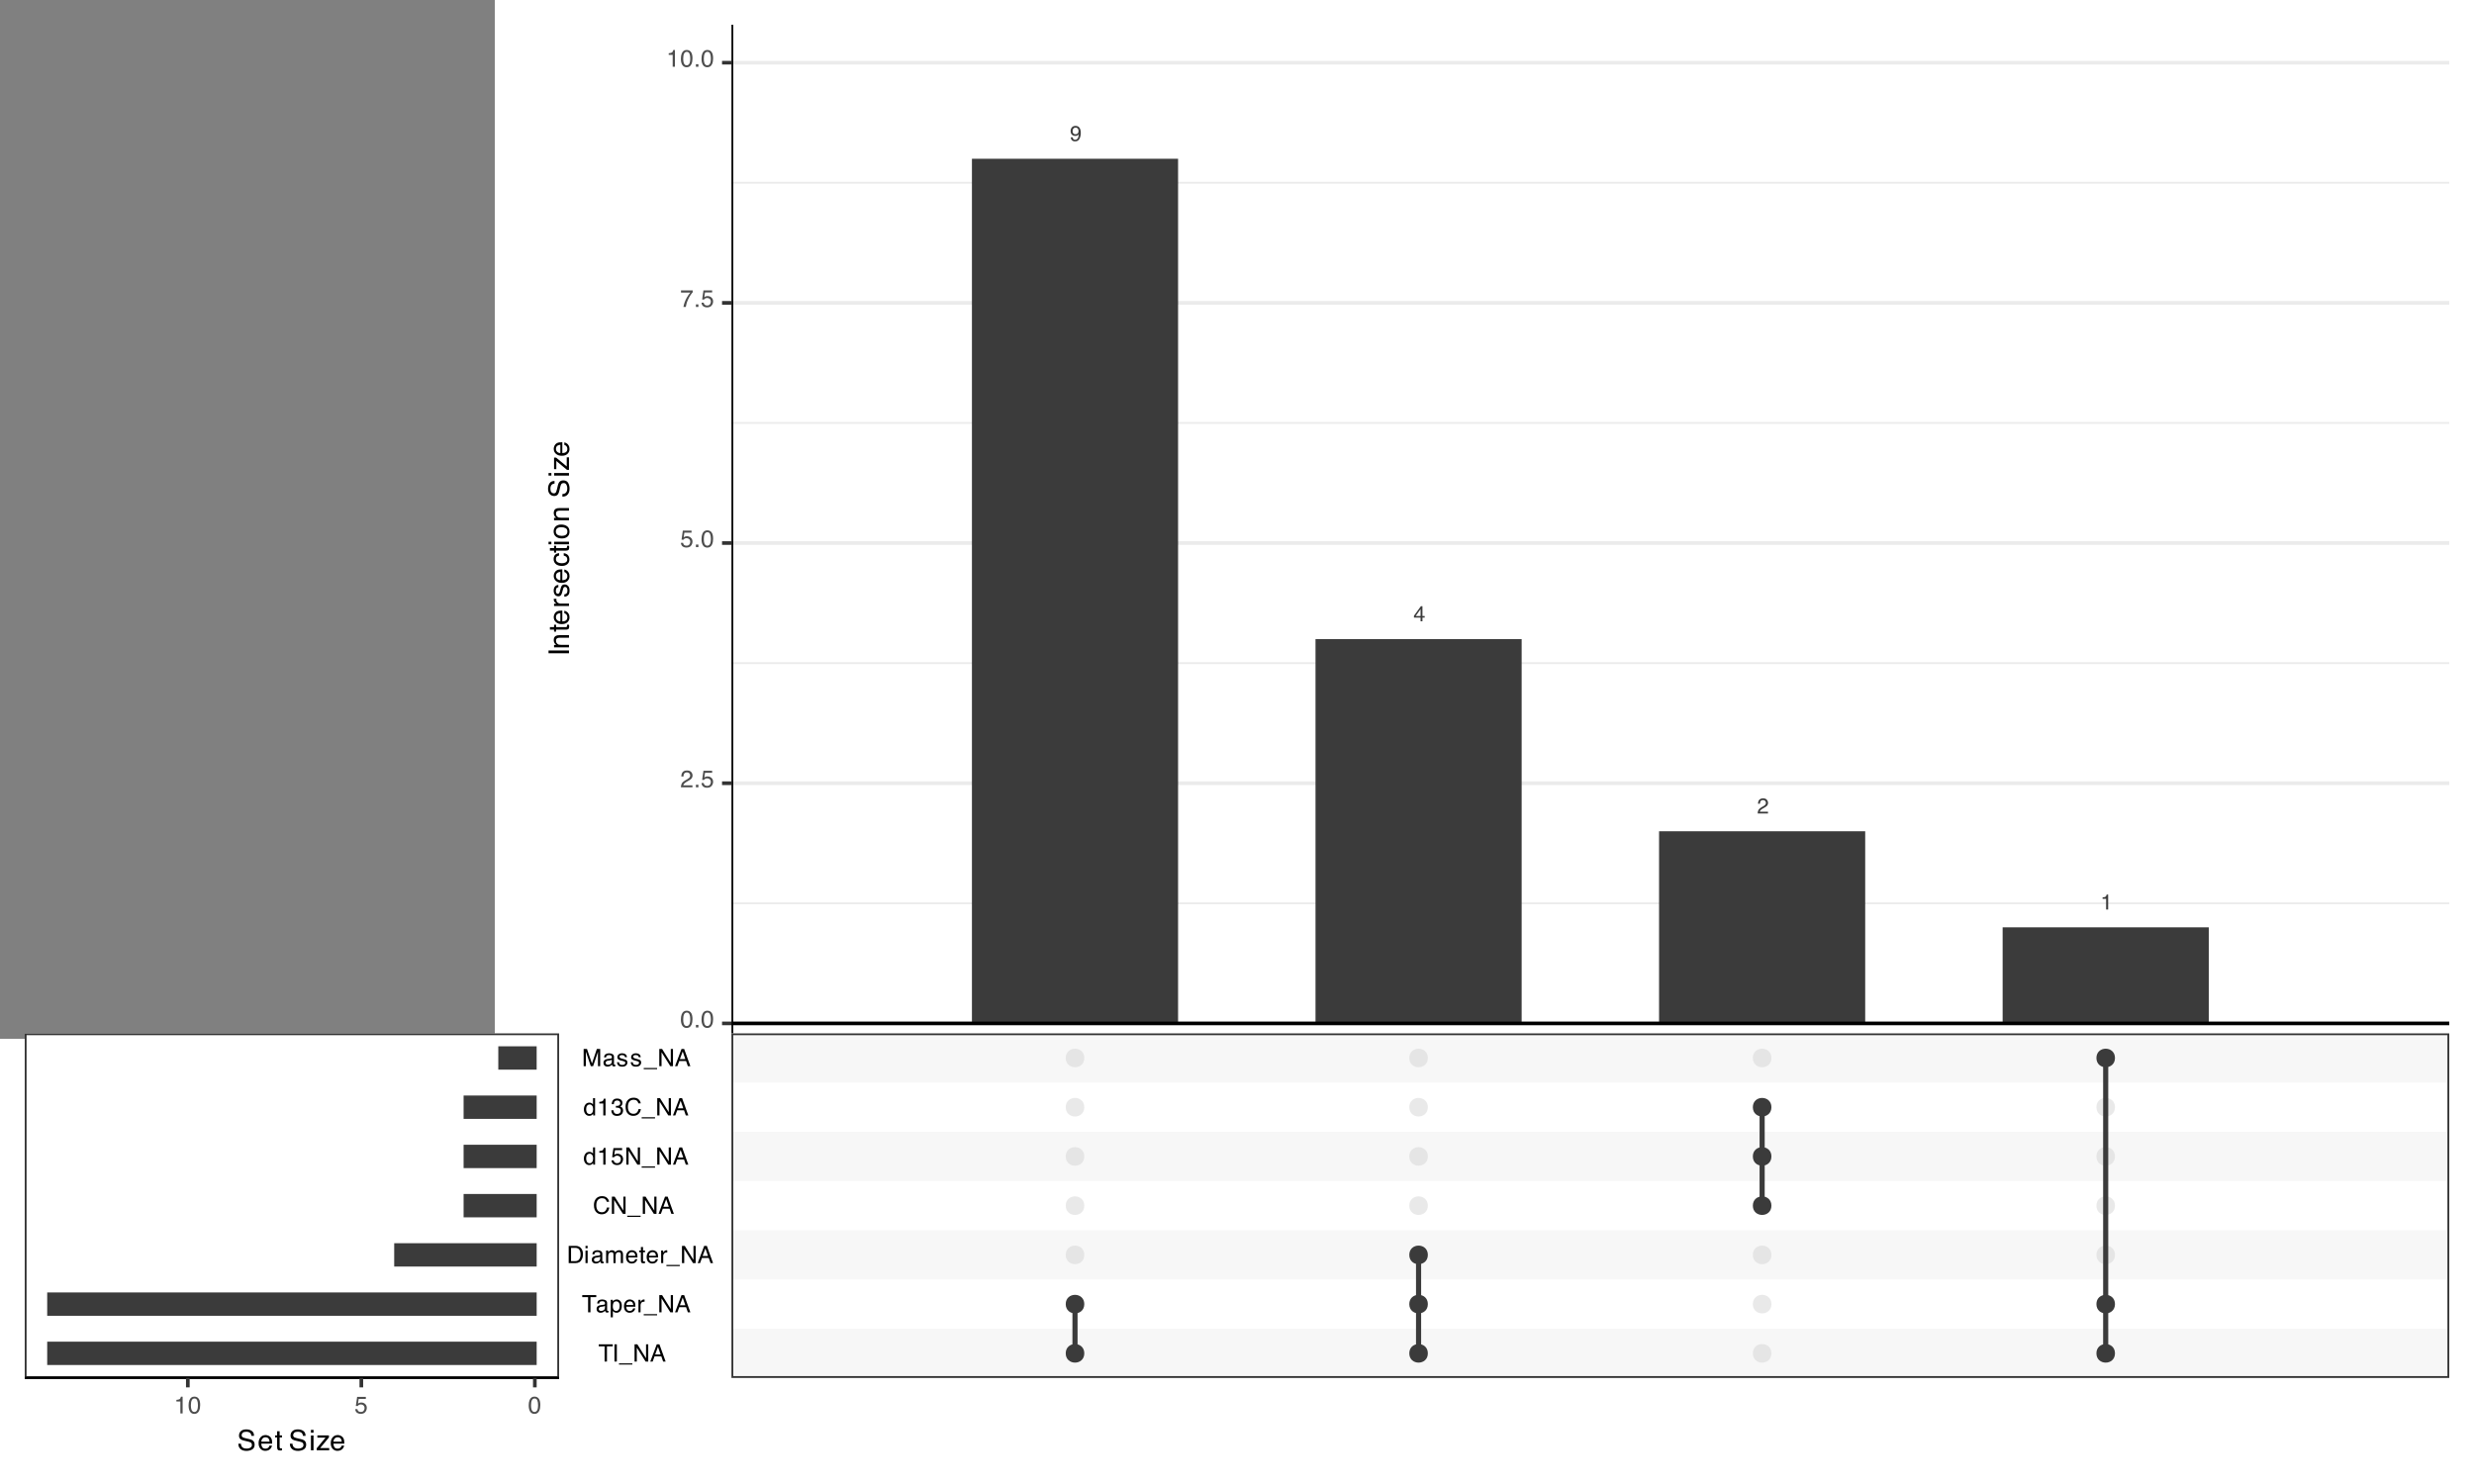 <?xml version="1.0" encoding="UTF-8"?>
<svg xmlns="http://www.w3.org/2000/svg" xmlns:xlink="http://www.w3.org/1999/xlink" width="720" height="432" viewBox="0 0 720 432">
<rect x="0" y="0" width="720" height="432" fill="#808080" stroke="none"/>
<defs>
<g>
<g id="glyph-0-0">
<path d="M 0.203 0 L 0.203 -4.5 L 3.766 -4.5 L 3.766 0 Z M 3.203 -0.562 L 3.203 -3.938 L 0.766 -3.938 L 0.766 -0.562 Z M 3.203 -0.562 "/>
</g>
<g id="glyph-0-1">
<path d="M 0.828 -1.062 C 0.848 -0.758 0.969 -0.547 1.188 -0.422 C 1.301 -0.367 1.426 -0.344 1.562 -0.344 C 1.82 -0.344 2.047 -0.453 2.234 -0.672 C 2.422 -0.891 2.551 -1.332 2.625 -2 C 2.508 -1.801 2.359 -1.66 2.172 -1.578 C 1.992 -1.504 1.801 -1.469 1.594 -1.469 C 1.164 -1.469 0.828 -1.598 0.578 -1.859 C 0.336 -2.129 0.219 -2.473 0.219 -2.891 C 0.219 -3.285 0.336 -3.633 0.578 -3.938 C 0.828 -4.238 1.188 -4.391 1.656 -4.391 C 2.301 -4.391 2.742 -4.102 2.984 -3.531 C 3.117 -3.207 3.188 -2.812 3.188 -2.344 C 3.188 -1.801 3.102 -1.32 2.938 -0.906 C 2.676 -0.219 2.223 0.125 1.578 0.125 C 1.148 0.125 0.828 0.016 0.609 -0.203 C 0.391 -0.43 0.281 -0.719 0.281 -1.062 Z M 1.672 -1.953 C 1.891 -1.953 2.086 -2.023 2.266 -2.172 C 2.441 -2.316 2.531 -2.566 2.531 -2.922 C 2.531 -3.242 2.445 -3.484 2.281 -3.641 C 2.125 -3.805 1.922 -3.891 1.672 -3.891 C 1.398 -3.891 1.188 -3.797 1.031 -3.609 C 0.875 -3.43 0.797 -3.191 0.797 -2.891 C 0.797 -2.609 0.863 -2.379 1 -2.203 C 1.145 -2.035 1.367 -1.953 1.672 -1.953 Z M 1.672 -1.953 "/>
</g>
<g id="glyph-0-2">
<path d="M 2.078 -1.547 L 2.078 -3.531 L 0.672 -1.547 Z M 2.078 0 L 2.078 -1.078 L 0.156 -1.078 L 0.156 -1.609 L 2.172 -4.391 L 2.625 -4.391 L 2.625 -1.547 L 3.281 -1.547 L 3.281 -1.078 L 2.625 -1.078 L 2.625 0 Z M 2.078 0 "/>
</g>
<g id="glyph-0-3">
<path d="M 0.203 0 C 0.211 -0.375 0.285 -0.703 0.422 -0.984 C 0.566 -1.266 0.832 -1.52 1.219 -1.75 L 1.812 -2.094 C 2.07 -2.238 2.254 -2.367 2.359 -2.484 C 2.523 -2.648 2.609 -2.844 2.609 -3.062 C 2.609 -3.312 2.531 -3.508 2.375 -3.656 C 2.227 -3.812 2.031 -3.891 1.781 -3.891 C 1.395 -3.891 1.129 -3.75 0.984 -3.469 C 0.91 -3.312 0.867 -3.098 0.859 -2.828 L 0.297 -2.828 C 0.305 -3.211 0.379 -3.523 0.516 -3.766 C 0.754 -4.18 1.176 -4.391 1.781 -4.391 C 2.281 -4.391 2.645 -4.254 2.875 -3.984 C 3.102 -3.711 3.219 -3.41 3.219 -3.078 C 3.219 -2.734 3.098 -2.438 2.859 -2.188 C 2.711 -2.039 2.457 -1.863 2.094 -1.656 L 1.672 -1.422 C 1.473 -1.316 1.316 -1.211 1.203 -1.109 C 0.992 -0.93 0.863 -0.734 0.812 -0.516 L 3.203 -0.516 L 3.203 0 Z M 0.203 0 "/>
</g>
<g id="glyph-0-4">
<path d="M 0.594 -3.109 L 0.594 -3.531 C 1 -3.562 1.281 -3.625 1.438 -3.719 C 1.594 -3.812 1.707 -4.023 1.781 -4.359 L 2.219 -4.359 L 2.219 0 L 1.625 0 L 1.625 -3.109 Z M 0.594 -3.109 "/>
</g>
<g id="glyph-1-0">
<path d="M 0.219 0 L 0.219 -5.016 L 4.219 -5.016 L 4.219 0 Z M 3.578 -0.625 L 3.578 -4.391 L 0.859 -4.391 L 0.859 -0.625 Z M 3.578 -0.625 "/>
</g>
<g id="glyph-1-1">
<path d="M 1.891 -4.891 C 2.523 -4.891 2.984 -4.629 3.266 -4.109 C 3.484 -3.703 3.594 -3.148 3.594 -2.453 C 3.594 -1.785 3.492 -1.234 3.297 -0.797 C 3.016 -0.172 2.547 0.141 1.891 0.141 C 1.305 0.141 0.867 -0.113 0.578 -0.625 C 0.336 -1.051 0.219 -1.625 0.219 -2.344 C 0.219 -2.906 0.289 -3.383 0.438 -3.781 C 0.707 -4.52 1.191 -4.891 1.891 -4.891 Z M 1.891 -0.422 C 2.203 -0.422 2.453 -0.562 2.641 -0.844 C 2.836 -1.133 2.938 -1.664 2.938 -2.438 C 2.938 -2.988 2.863 -3.441 2.719 -3.797 C 2.582 -4.16 2.32 -4.344 1.938 -4.344 C 1.57 -4.344 1.305 -4.172 1.141 -3.828 C 0.973 -3.484 0.891 -2.984 0.891 -2.328 C 0.891 -1.828 0.941 -1.426 1.047 -1.125 C 1.211 -0.656 1.492 -0.422 1.891 -0.422 Z M 1.891 -0.422 "/>
</g>
<g id="glyph-1-2">
<path d="M 0.594 -0.75 L 1.312 -0.75 L 1.312 0 L 0.594 0 Z M 0.594 -0.75 "/>
</g>
<g id="glyph-1-3">
<path d="M 0.219 0 C 0.238 -0.414 0.32 -0.781 0.469 -1.094 C 0.625 -1.406 0.926 -1.691 1.375 -1.953 L 2.031 -2.328 C 2.32 -2.504 2.523 -2.648 2.641 -2.766 C 2.828 -2.953 2.922 -3.172 2.922 -3.422 C 2.922 -3.703 2.832 -3.926 2.656 -4.094 C 2.488 -4.258 2.266 -4.344 1.984 -4.344 C 1.555 -4.344 1.266 -4.188 1.109 -3.875 C 1.023 -3.695 0.977 -3.457 0.969 -3.156 L 0.344 -3.156 C 0.344 -3.582 0.422 -3.93 0.578 -4.203 C 0.836 -4.672 1.305 -4.906 1.984 -4.906 C 2.547 -4.906 2.957 -4.754 3.219 -4.453 C 3.477 -4.148 3.609 -3.816 3.609 -3.453 C 3.609 -3.055 3.469 -2.719 3.188 -2.438 C 3.031 -2.281 2.742 -2.086 2.328 -1.859 L 1.859 -1.594 C 1.641 -1.469 1.469 -1.348 1.344 -1.234 C 1.113 -1.035 0.969 -0.816 0.906 -0.578 L 3.578 -0.578 L 3.578 0 Z M 0.219 0 "/>
</g>
<g id="glyph-1-4">
<path d="M 0.859 -1.25 C 0.898 -0.895 1.066 -0.648 1.359 -0.516 C 1.504 -0.453 1.672 -0.422 1.859 -0.422 C 2.223 -0.422 2.492 -0.535 2.672 -0.766 C 2.848 -0.992 2.938 -1.25 2.938 -1.531 C 2.938 -1.875 2.832 -2.141 2.625 -2.328 C 2.414 -2.516 2.164 -2.609 1.875 -2.609 C 1.656 -2.609 1.469 -2.566 1.312 -2.484 C 1.164 -2.398 1.039 -2.285 0.938 -2.141 L 0.406 -2.172 L 0.781 -4.812 L 3.312 -4.812 L 3.312 -4.219 L 1.234 -4.219 L 1.031 -2.859 C 1.145 -2.941 1.254 -3.004 1.359 -3.047 C 1.535 -3.129 1.742 -3.172 1.984 -3.172 C 2.43 -3.172 2.812 -3.023 3.125 -2.734 C 3.438 -2.441 3.594 -2.07 3.594 -1.625 C 3.594 -1.164 3.445 -0.758 3.156 -0.406 C 2.875 -0.051 2.422 0.125 1.797 0.125 C 1.398 0.125 1.047 0.016 0.734 -0.203 C 0.43 -0.43 0.258 -0.781 0.219 -1.25 Z M 0.859 -1.25 "/>
</g>
<g id="glyph-1-5">
<path d="M 3.656 -4.812 L 3.656 -4.281 C 3.5 -4.125 3.289 -3.852 3.031 -3.469 C 2.77 -3.094 2.539 -2.688 2.344 -2.25 C 2.145 -1.82 1.992 -1.438 1.891 -1.094 C 1.828 -0.863 1.742 -0.5 1.641 0 L 0.953 0 C 1.109 -0.938 1.453 -1.867 1.984 -2.797 C 2.297 -3.336 2.625 -3.801 2.969 -4.188 L 0.25 -4.188 L 0.25 -4.812 Z M 3.656 -4.812 "/>
</g>
<g id="glyph-1-6">
<path d="M 0.672 -3.469 L 0.672 -3.938 C 1.117 -3.977 1.426 -4.051 1.594 -4.156 C 1.77 -4.258 1.906 -4.5 2 -4.875 L 2.484 -4.875 L 2.484 0 L 1.828 0 L 1.828 -3.469 Z M 0.672 -3.469 "/>
</g>
<g id="glyph-1-7">
<path d="M 4.188 -5.016 L 4.188 -4.422 L 2.5 -4.422 L 2.5 0 L 1.812 0 L 1.812 -4.422 L 0.109 -4.422 L 0.109 -5.016 Z M 4.188 -5.016 "/>
</g>
<g id="glyph-1-8">
<path d="M 0.688 -5.016 L 1.375 -5.016 L 1.375 0 L 0.688 0 Z M 0.688 -5.016 "/>
</g>
<g id="glyph-1-9">
<path d="M 0 0.875 L 0 0.531 L 3.891 0.531 L 3.891 0.875 Z M 0 0.875 "/>
</g>
<g id="glyph-1-10">
<path d="M 0.531 -5.016 L 1.344 -5.016 L 3.875 -0.953 L 3.875 -5.016 L 4.516 -5.016 L 4.516 0 L 3.75 0 L 1.188 -4.062 L 1.188 0 L 0.531 0 Z M 2.484 -5.016 Z M 2.484 -5.016 "/>
</g>
<g id="glyph-1-11">
<path d="M 3.109 -2.062 L 2.344 -4.281 L 1.531 -2.062 Z M 2 -5.016 L 2.766 -5.016 L 4.578 0 L 3.844 0 L 3.328 -1.5 L 1.344 -1.5 L 0.797 0 L 0.109 0 Z M 2 -5.016 "/>
</g>
<g id="glyph-1-12">
<path d="M 0.922 -0.969 C 0.922 -0.789 0.984 -0.648 1.109 -0.547 C 1.242 -0.453 1.398 -0.406 1.578 -0.406 C 1.797 -0.406 2.004 -0.453 2.203 -0.547 C 2.547 -0.711 2.719 -0.988 2.719 -1.375 L 2.719 -1.859 C 2.645 -1.816 2.547 -1.781 2.422 -1.75 C 2.305 -1.719 2.191 -1.691 2.078 -1.672 L 1.703 -1.625 C 1.484 -1.594 1.316 -1.547 1.203 -1.484 C 1.016 -1.379 0.922 -1.207 0.922 -0.969 Z M 2.406 -2.219 C 2.551 -2.238 2.648 -2.297 2.703 -2.391 C 2.723 -2.453 2.734 -2.531 2.734 -2.625 C 2.734 -2.844 2.66 -3 2.516 -3.094 C 2.367 -3.188 2.156 -3.234 1.875 -3.234 C 1.551 -3.234 1.32 -3.145 1.188 -2.969 C 1.113 -2.875 1.066 -2.734 1.047 -2.547 L 0.469 -2.547 C 0.477 -2.992 0.625 -3.305 0.906 -3.484 C 1.188 -3.66 1.516 -3.75 1.891 -3.75 C 2.316 -3.75 2.664 -3.664 2.938 -3.5 C 3.207 -3.332 3.344 -3.078 3.344 -2.734 L 3.344 -0.625 C 3.344 -0.562 3.352 -0.508 3.375 -0.469 C 3.406 -0.438 3.461 -0.422 3.547 -0.422 C 3.566 -0.422 3.594 -0.422 3.625 -0.422 C 3.664 -0.422 3.707 -0.426 3.75 -0.438 L 3.75 0.016 C 3.645 0.047 3.566 0.062 3.516 0.062 C 3.473 0.07 3.406 0.078 3.312 0.078 C 3.102 0.078 2.953 0.004 2.859 -0.141 C 2.805 -0.223 2.77 -0.336 2.75 -0.484 C 2.625 -0.316 2.441 -0.172 2.203 -0.047 C 1.973 0.066 1.719 0.125 1.438 0.125 C 1.094 0.125 0.812 0.02 0.594 -0.188 C 0.383 -0.395 0.281 -0.648 0.281 -0.953 C 0.281 -1.297 0.383 -1.562 0.594 -1.75 C 0.812 -1.938 1.094 -2.051 1.438 -2.094 Z M 1.906 -3.75 Z M 1.906 -3.75 "/>
</g>
<g id="glyph-1-13">
<path d="M 2 -0.406 C 2.281 -0.406 2.516 -0.523 2.703 -0.766 C 2.898 -1.016 3 -1.379 3 -1.859 C 3 -2.148 2.957 -2.398 2.875 -2.609 C 2.707 -3.004 2.414 -3.203 2 -3.203 C 1.57 -3.203 1.281 -2.992 1.125 -2.578 C 1.039 -2.348 1 -2.055 1 -1.703 C 1 -1.422 1.039 -1.18 1.125 -0.984 C 1.281 -0.598 1.57 -0.406 2 -0.406 Z M 0.406 -3.641 L 1 -3.641 L 1 -3.156 C 1.125 -3.32 1.258 -3.453 1.406 -3.547 C 1.613 -3.68 1.859 -3.75 2.141 -3.75 C 2.555 -3.75 2.906 -3.586 3.188 -3.266 C 3.477 -2.953 3.625 -2.5 3.625 -1.906 C 3.625 -1.113 3.414 -0.547 3 -0.203 C 2.738 0.016 2.43 0.125 2.078 0.125 C 1.805 0.125 1.578 0.062 1.391 -0.062 C 1.273 -0.125 1.148 -0.238 1.016 -0.406 L 1.016 1.453 L 0.406 1.453 Z M 0.406 -3.641 "/>
</g>
<g id="glyph-1-14">
<path d="M 1.969 -3.75 C 2.227 -3.75 2.477 -3.688 2.719 -3.562 C 2.969 -3.438 3.156 -3.281 3.281 -3.094 C 3.406 -2.906 3.488 -2.688 3.531 -2.438 C 3.57 -2.27 3.594 -2.004 3.594 -1.641 L 0.906 -1.641 C 0.914 -1.266 1.004 -0.961 1.172 -0.734 C 1.336 -0.516 1.594 -0.406 1.938 -0.406 C 2.25 -0.406 2.504 -0.508 2.703 -0.719 C 2.805 -0.844 2.883 -0.988 2.938 -1.156 L 3.531 -1.156 C 3.52 -1.02 3.469 -0.867 3.375 -0.703 C 3.289 -0.535 3.191 -0.398 3.078 -0.297 C 2.891 -0.109 2.656 0.016 2.375 0.078 C 2.227 0.109 2.062 0.125 1.875 0.125 C 1.426 0.125 1.039 -0.035 0.719 -0.359 C 0.406 -0.691 0.25 -1.16 0.25 -1.766 C 0.25 -2.348 0.406 -2.82 0.719 -3.188 C 1.039 -3.562 1.457 -3.75 1.969 -3.75 Z M 2.953 -2.125 C 2.93 -2.383 2.875 -2.598 2.781 -2.766 C 2.613 -3.055 2.332 -3.203 1.938 -3.203 C 1.656 -3.203 1.414 -3.098 1.219 -2.891 C 1.031 -2.691 0.93 -2.438 0.922 -2.125 Z M 1.922 -3.75 Z M 1.922 -3.75 "/>
</g>
<g id="glyph-1-15">
<path d="M 0.469 -3.656 L 1.047 -3.656 L 1.047 -3.031 C 1.098 -3.156 1.219 -3.305 1.406 -3.484 C 1.594 -3.66 1.805 -3.75 2.047 -3.75 C 2.055 -3.75 2.078 -3.742 2.109 -3.734 C 2.141 -3.734 2.188 -3.727 2.25 -3.719 L 2.25 -3.078 C 2.207 -3.086 2.172 -3.094 2.141 -3.094 C 2.117 -3.094 2.086 -3.094 2.047 -3.094 C 1.734 -3.094 1.492 -2.992 1.328 -2.797 C 1.16 -2.598 1.078 -2.367 1.078 -2.109 L 1.078 0 L 0.469 0 Z M 0.469 -3.656 "/>
</g>
<g id="glyph-1-16">
<path d="M 2.469 -0.578 C 2.695 -0.578 2.883 -0.602 3.031 -0.656 C 3.289 -0.738 3.504 -0.91 3.672 -1.172 C 3.805 -1.367 3.906 -1.625 3.969 -1.938 C 4 -2.133 4.016 -2.312 4.016 -2.469 C 4.016 -3.094 3.891 -3.578 3.641 -3.922 C 3.398 -4.266 3.004 -4.438 2.453 -4.438 L 1.25 -4.438 L 1.25 -0.578 Z M 0.562 -5.016 L 2.594 -5.016 C 3.289 -5.016 3.828 -4.77 4.203 -4.281 C 4.547 -3.844 4.719 -3.281 4.719 -2.594 C 4.719 -2.051 4.613 -1.566 4.406 -1.141 C 4.062 -0.379 3.457 0 2.594 0 L 0.562 0 Z M 0.562 -5.016 "/>
</g>
<g id="glyph-1-17">
<path d="M 0.453 -3.641 L 1.078 -3.641 L 1.078 0 L 0.453 0 Z M 0.453 -5.016 L 1.078 -5.016 L 1.078 -4.328 L 0.453 -4.328 Z M 0.453 -5.016 "/>
</g>
<g id="glyph-1-18">
<path d="M 0.453 -3.656 L 1.062 -3.656 L 1.062 -3.141 C 1.207 -3.316 1.336 -3.445 1.453 -3.531 C 1.66 -3.676 1.891 -3.75 2.141 -3.75 C 2.43 -3.75 2.664 -3.676 2.844 -3.531 C 2.945 -3.445 3.039 -3.328 3.125 -3.172 C 3.258 -3.359 3.422 -3.5 3.609 -3.594 C 3.797 -3.695 4.004 -3.75 4.234 -3.75 C 4.723 -3.75 5.055 -3.566 5.234 -3.203 C 5.328 -3.016 5.375 -2.758 5.375 -2.438 L 5.375 0 L 4.734 0 L 4.734 -2.547 C 4.734 -2.785 4.672 -2.953 4.547 -3.047 C 4.43 -3.141 4.285 -3.188 4.109 -3.188 C 3.867 -3.188 3.66 -3.102 3.484 -2.938 C 3.305 -2.781 3.219 -2.508 3.219 -2.125 L 3.219 0 L 2.594 0 L 2.594 -2.391 C 2.594 -2.641 2.566 -2.82 2.516 -2.938 C 2.422 -3.102 2.242 -3.188 1.984 -3.188 C 1.754 -3.188 1.539 -3.098 1.344 -2.922 C 1.156 -2.742 1.062 -2.414 1.062 -1.938 L 1.062 0 L 0.453 0 Z M 0.453 -3.656 "/>
</g>
<g id="glyph-1-19">
<path d="M 0.578 -4.688 L 1.203 -4.688 L 1.203 -3.656 L 1.781 -3.656 L 1.781 -3.156 L 1.203 -3.156 L 1.203 -0.766 C 1.203 -0.641 1.242 -0.555 1.328 -0.516 C 1.367 -0.484 1.445 -0.469 1.562 -0.469 C 1.594 -0.469 1.625 -0.469 1.656 -0.469 C 1.695 -0.477 1.738 -0.484 1.781 -0.484 L 1.781 0 C 1.707 0.02 1.633 0.035 1.562 0.047 C 1.488 0.055 1.406 0.062 1.312 0.062 C 1.02 0.062 0.82 -0.008 0.719 -0.156 C 0.625 -0.312 0.578 -0.504 0.578 -0.734 L 0.578 -3.156 L 0.078 -3.156 L 0.078 -3.656 L 0.578 -3.656 Z M 0.578 -4.688 "/>
</g>
<g id="glyph-1-20">
<path d="M 2.656 -5.156 C 3.289 -5.156 3.781 -4.988 4.125 -4.656 C 4.477 -4.32 4.676 -3.941 4.719 -3.516 L 4.047 -3.516 C 3.973 -3.836 3.82 -4.094 3.594 -4.281 C 3.375 -4.469 3.062 -4.562 2.656 -4.562 C 2.164 -4.562 1.766 -4.391 1.453 -4.047 C 1.148 -3.703 1 -3.172 1 -2.453 C 1 -1.859 1.133 -1.379 1.406 -1.016 C 1.688 -0.648 2.098 -0.469 2.641 -0.469 C 3.141 -0.469 3.52 -0.66 3.781 -1.047 C 3.926 -1.242 4.031 -1.508 4.094 -1.844 L 4.766 -1.844 C 4.703 -1.312 4.504 -0.867 4.172 -0.516 C 3.773 -0.086 3.238 0.125 2.562 0.125 C 1.977 0.125 1.488 -0.051 1.094 -0.406 C 0.57 -0.863 0.312 -1.582 0.312 -2.562 C 0.312 -3.301 0.504 -3.91 0.891 -4.391 C 1.316 -4.898 1.906 -5.156 2.656 -5.156 Z M 2.516 -5.156 Z M 2.516 -5.156 "/>
</g>
<g id="glyph-1-21">
<path d="M 0.844 -1.781 C 0.844 -1.395 0.926 -1.066 1.094 -0.797 C 1.258 -0.535 1.523 -0.406 1.891 -0.406 C 2.172 -0.406 2.406 -0.523 2.594 -0.766 C 2.781 -1.016 2.875 -1.367 2.875 -1.828 C 2.875 -2.285 2.773 -2.625 2.578 -2.844 C 2.391 -3.07 2.16 -3.188 1.891 -3.188 C 1.578 -3.188 1.32 -3.066 1.125 -2.828 C 0.938 -2.598 0.844 -2.25 0.844 -1.781 Z M 1.766 -3.719 C 2.047 -3.719 2.281 -3.66 2.469 -3.547 C 2.582 -3.484 2.707 -3.363 2.844 -3.188 L 2.844 -5.031 L 3.438 -5.031 L 3.438 0 L 2.875 0 L 2.875 -0.516 C 2.738 -0.285 2.57 -0.117 2.375 -0.016 C 2.176 0.078 1.953 0.125 1.703 0.125 C 1.297 0.125 0.941 -0.047 0.641 -0.391 C 0.336 -0.734 0.188 -1.188 0.188 -1.75 C 0.188 -2.281 0.32 -2.738 0.594 -3.125 C 0.875 -3.52 1.266 -3.719 1.766 -3.719 Z M 1.766 -3.719 "/>
</g>
<g id="glyph-1-22">
<path d="M 1.812 0.141 C 1.238 0.141 0.82 -0.02 0.562 -0.344 C 0.301 -0.664 0.172 -1.051 0.172 -1.5 L 0.812 -1.5 C 0.832 -1.188 0.891 -0.957 0.984 -0.812 C 1.148 -0.551 1.441 -0.422 1.859 -0.422 C 2.18 -0.422 2.438 -0.508 2.625 -0.688 C 2.82 -0.863 2.922 -1.086 2.922 -1.359 C 2.922 -1.691 2.816 -1.926 2.609 -2.062 C 2.41 -2.195 2.125 -2.266 1.75 -2.266 C 1.719 -2.266 1.676 -2.266 1.625 -2.266 C 1.582 -2.266 1.539 -2.266 1.5 -2.266 L 1.5 -2.797 C 1.562 -2.797 1.613 -2.789 1.656 -2.781 C 1.707 -2.781 1.758 -2.781 1.812 -2.781 C 2.039 -2.781 2.227 -2.816 2.375 -2.891 C 2.633 -3.023 2.766 -3.254 2.766 -3.578 C 2.766 -3.816 2.676 -4.004 2.5 -4.141 C 2.332 -4.273 2.129 -4.344 1.891 -4.344 C 1.484 -4.344 1.203 -4.207 1.047 -3.938 C 0.961 -3.781 0.914 -3.562 0.906 -3.281 L 0.297 -3.281 C 0.297 -3.645 0.367 -3.957 0.516 -4.219 C 0.766 -4.676 1.203 -4.906 1.828 -4.906 C 2.328 -4.906 2.711 -4.789 2.984 -4.562 C 3.266 -4.344 3.406 -4.023 3.406 -3.609 C 3.406 -3.305 3.32 -3.062 3.156 -2.875 C 3.062 -2.758 2.93 -2.664 2.766 -2.594 C 3.023 -2.52 3.227 -2.383 3.375 -2.188 C 3.52 -1.988 3.594 -1.742 3.594 -1.453 C 3.594 -0.984 3.438 -0.598 3.125 -0.297 C 2.82 -0.004 2.383 0.141 1.812 0.141 Z M 1.812 0.141 "/>
</g>
<g id="glyph-1-23">
<path d="M 0.516 -5.016 L 1.484 -5.016 L 2.938 -0.781 L 4.359 -5.016 L 5.328 -5.016 L 5.328 0 L 4.688 0 L 4.688 -2.969 C 4.688 -3.07 4.688 -3.238 4.688 -3.469 C 4.695 -3.707 4.703 -3.961 4.703 -4.234 L 3.266 0 L 2.594 0 L 1.156 -4.234 L 1.156 -4.078 C 1.156 -3.953 1.156 -3.766 1.156 -3.516 C 1.164 -3.266 1.172 -3.082 1.172 -2.969 L 1.172 0 L 0.516 0 Z M 0.516 -5.016 "/>
</g>
<g id="glyph-1-24">
<path d="M 0.812 -1.156 C 0.832 -0.945 0.883 -0.785 0.969 -0.672 C 1.125 -0.473 1.395 -0.375 1.781 -0.375 C 2.008 -0.375 2.207 -0.422 2.375 -0.516 C 2.551 -0.617 2.641 -0.773 2.641 -0.984 C 2.641 -1.141 2.57 -1.258 2.438 -1.344 C 2.344 -1.395 2.164 -1.453 1.906 -1.516 L 1.422 -1.641 C 1.109 -1.723 0.875 -1.812 0.719 -1.906 C 0.457 -2.07 0.328 -2.301 0.328 -2.594 C 0.328 -2.938 0.453 -3.211 0.703 -3.422 C 0.953 -3.641 1.285 -3.75 1.703 -3.75 C 2.254 -3.75 2.656 -3.586 2.906 -3.266 C 3.051 -3.066 3.125 -2.848 3.125 -2.609 L 2.547 -2.609 C 2.535 -2.742 2.484 -2.867 2.391 -2.984 C 2.254 -3.148 2.008 -3.234 1.656 -3.234 C 1.426 -3.234 1.25 -3.188 1.125 -3.094 C 1.008 -3.008 0.953 -2.895 0.953 -2.75 C 0.953 -2.582 1.031 -2.453 1.188 -2.359 C 1.281 -2.305 1.414 -2.258 1.594 -2.219 L 2 -2.109 C 2.438 -2.004 2.734 -1.898 2.891 -1.797 C 3.129 -1.641 3.25 -1.395 3.25 -1.062 C 3.25 -0.738 3.125 -0.457 2.875 -0.219 C 2.625 0.02 2.25 0.141 1.75 0.141 C 1.207 0.141 0.82 0.016 0.594 -0.234 C 0.363 -0.484 0.238 -0.789 0.219 -1.156 Z M 1.719 -3.75 Z M 1.719 -3.75 "/>
</g>
<g id="glyph-2-0">
<path d="M 0 -0.266 L -5.953 -0.266 L -5.953 -4.984 L 0 -4.984 Z M -0.75 -4.25 L -5.203 -4.25 L -5.203 -1.016 L -0.75 -1.016 Z M -0.75 -4.25 "/>
</g>
<g id="glyph-2-1">
<path d="M -5.953 -0.812 L -5.953 -1.625 L 0 -1.625 L 0 -0.812 Z M -5.953 -0.812 "/>
</g>
<g id="glyph-2-2">
<path d="M -4.344 -0.531 L -4.344 -1.234 L -3.719 -1.234 C -3.977 -1.43 -4.16 -1.645 -4.266 -1.875 C -4.379 -2.102 -4.438 -2.359 -4.438 -2.641 C -4.438 -3.254 -4.223 -3.672 -3.797 -3.891 C -3.555 -4.016 -3.219 -4.078 -2.781 -4.078 L 0 -4.078 L 0 -3.328 L -2.734 -3.328 C -2.992 -3.328 -3.207 -3.289 -3.375 -3.219 C -3.645 -3.082 -3.781 -2.844 -3.781 -2.5 C -3.781 -2.332 -3.766 -2.191 -3.734 -2.078 C -3.672 -1.879 -3.551 -1.707 -3.375 -1.562 C -3.227 -1.438 -3.078 -1.352 -2.922 -1.312 C -2.773 -1.281 -2.555 -1.266 -2.266 -1.266 L 0 -1.266 L 0 -0.531 Z M -4.438 -2.25 Z M -4.438 -2.25 "/>
</g>
<g id="glyph-2-3">
<path d="M -5.547 -0.688 L -5.547 -1.422 L -4.344 -1.422 L -4.344 -2.109 L -3.75 -2.109 L -3.75 -1.422 L -0.906 -1.422 C -0.758 -1.422 -0.66 -1.473 -0.609 -1.578 C -0.578 -1.629 -0.562 -1.723 -0.562 -1.859 C -0.562 -1.891 -0.562 -1.926 -0.562 -1.969 C -0.562 -2.008 -0.566 -2.055 -0.578 -2.109 L 0 -2.109 C 0.02 -2.023 0.035 -1.938 0.047 -1.844 C 0.055 -1.758 0.062 -1.664 0.062 -1.562 C 0.062 -1.219 -0.02 -0.984 -0.188 -0.859 C -0.363 -0.742 -0.594 -0.688 -0.875 -0.688 L -3.75 -0.688 L -3.75 -0.094 L -4.344 -0.094 L -4.344 -0.688 Z M -5.547 -0.688 "/>
</g>
<g id="glyph-2-4">
<path d="M -4.438 -2.344 C -4.438 -2.645 -4.363 -2.941 -4.219 -3.234 C -4.07 -3.523 -3.883 -3.742 -3.656 -3.891 C -3.438 -4.035 -3.18 -4.133 -2.891 -4.188 C -2.691 -4.227 -2.375 -4.25 -1.938 -4.25 L -1.938 -1.078 C -1.5 -1.086 -1.145 -1.188 -0.875 -1.375 C -0.613 -1.57 -0.484 -1.875 -0.484 -2.281 C -0.484 -2.664 -0.609 -2.973 -0.859 -3.203 C -1.004 -3.328 -1.172 -3.414 -1.359 -3.469 L -1.359 -4.188 C -1.203 -4.176 -1.023 -4.113 -0.828 -4 C -0.629 -3.895 -0.469 -3.773 -0.344 -3.641 C -0.133 -3.422 0.008 -3.148 0.094 -2.828 C 0.133 -2.648 0.156 -2.453 0.156 -2.234 C 0.156 -1.691 -0.039 -1.234 -0.438 -0.859 C -0.832 -0.484 -1.383 -0.297 -2.094 -0.297 C -2.781 -0.297 -3.344 -0.484 -3.781 -0.859 C -4.219 -1.234 -4.438 -1.727 -4.438 -2.344 Z M -2.516 -3.5 C -2.828 -3.469 -3.078 -3.398 -3.266 -3.297 C -3.617 -3.098 -3.797 -2.766 -3.797 -2.297 C -3.797 -1.961 -3.676 -1.68 -3.438 -1.453 C -3.195 -1.223 -2.891 -1.102 -2.516 -1.094 Z M -4.438 -2.266 Z M -4.438 -2.266 "/>
</g>
<g id="glyph-2-5">
<path d="M -4.344 -0.562 L -4.344 -1.25 L -3.594 -1.25 C -3.738 -1.301 -3.914 -1.438 -4.125 -1.656 C -4.332 -1.883 -4.438 -2.145 -4.438 -2.438 C -4.438 -2.445 -4.43 -2.469 -4.422 -2.5 C -4.422 -2.531 -4.422 -2.586 -4.422 -2.672 L -3.641 -2.672 C -3.648 -2.617 -3.656 -2.57 -3.656 -2.531 C -3.664 -2.5 -3.672 -2.461 -3.672 -2.422 C -3.672 -2.055 -3.551 -1.773 -3.312 -1.578 C -3.07 -1.379 -2.801 -1.281 -2.5 -1.281 L 0 -1.281 L 0 -0.562 Z M -4.344 -0.562 "/>
</g>
<g id="glyph-2-6">
<path d="M -1.359 -0.969 C -1.117 -0.988 -0.93 -1.051 -0.797 -1.156 C -0.566 -1.332 -0.453 -1.648 -0.453 -2.109 C -0.453 -2.379 -0.508 -2.613 -0.625 -2.812 C -0.738 -3.02 -0.922 -3.125 -1.172 -3.125 C -1.359 -3.125 -1.5 -3.039 -1.594 -2.875 C -1.656 -2.77 -1.723 -2.562 -1.797 -2.25 L -1.953 -1.672 C -2.047 -1.305 -2.145 -1.035 -2.25 -0.859 C -2.445 -0.547 -2.723 -0.391 -3.078 -0.391 C -3.484 -0.391 -3.812 -0.535 -4.062 -0.828 C -4.32 -1.129 -4.453 -1.531 -4.453 -2.031 C -4.453 -2.676 -4.258 -3.145 -3.875 -3.438 C -3.633 -3.613 -3.375 -3.703 -3.094 -3.703 L -3.094 -3.016 C -3.258 -3.004 -3.41 -2.945 -3.547 -2.844 C -3.734 -2.676 -3.828 -2.383 -3.828 -1.969 C -3.828 -1.695 -3.773 -1.488 -3.672 -1.344 C -3.566 -1.195 -3.426 -1.125 -3.25 -1.125 C -3.062 -1.125 -2.91 -1.219 -2.797 -1.406 C -2.734 -1.52 -2.676 -1.68 -2.625 -1.891 L -2.5 -2.375 C -2.375 -2.895 -2.254 -3.242 -2.141 -3.422 C -1.953 -3.703 -1.656 -3.844 -1.25 -3.844 C -0.863 -3.844 -0.531 -3.695 -0.25 -3.406 C 0.031 -3.113 0.172 -2.664 0.172 -2.062 C 0.172 -1.426 0.023 -0.973 -0.266 -0.703 C -0.566 -0.43 -0.93 -0.285 -1.359 -0.266 Z M -4.438 -2.047 Z M -4.438 -2.047 "/>
</g>
<g id="glyph-2-7">
<path d="M -4.469 -2.203 C -4.469 -2.691 -4.348 -3.086 -4.109 -3.391 C -3.867 -3.703 -3.457 -3.891 -2.875 -3.953 L -2.875 -3.25 C -3.145 -3.207 -3.367 -3.109 -3.547 -2.953 C -3.723 -2.797 -3.812 -2.547 -3.812 -2.203 C -3.812 -1.742 -3.582 -1.414 -3.125 -1.219 C -2.832 -1.082 -2.473 -1.016 -2.047 -1.016 C -1.609 -1.016 -1.238 -1.102 -0.938 -1.281 C -0.645 -1.469 -0.5 -1.758 -0.5 -2.156 C -0.5 -2.457 -0.586 -2.695 -0.766 -2.875 C -0.953 -3.051 -1.207 -3.176 -1.531 -3.25 L -1.531 -3.953 C -0.957 -3.867 -0.535 -3.664 -0.266 -3.344 C -0.004 -3.02 0.125 -2.609 0.125 -2.109 C 0.125 -1.535 -0.082 -1.078 -0.5 -0.734 C -0.914 -0.398 -1.43 -0.234 -2.047 -0.234 C -2.805 -0.234 -3.398 -0.414 -3.828 -0.781 C -4.254 -1.156 -4.469 -1.629 -4.469 -2.203 Z M -4.438 -2.094 Z M -4.438 -2.094 "/>
</g>
<g id="glyph-2-8">
<path d="M -4.312 -0.531 L -4.312 -1.281 L 0 -1.281 L 0 -0.531 Z M -5.953 -0.531 L -5.953 -1.281 L -5.125 -1.281 L -5.125 -0.531 Z M -5.953 -0.531 "/>
</g>
<g id="glyph-2-9">
<path d="M -0.469 -2.25 C -0.469 -2.738 -0.648 -3.07 -1.016 -3.25 C -1.379 -3.426 -1.785 -3.516 -2.234 -3.516 C -2.641 -3.516 -2.973 -3.453 -3.234 -3.328 C -3.629 -3.117 -3.828 -2.766 -3.828 -2.266 C -3.828 -1.816 -3.656 -1.488 -3.312 -1.281 C -2.977 -1.082 -2.57 -0.984 -2.094 -0.984 C -1.625 -0.984 -1.234 -1.082 -0.922 -1.281 C -0.617 -1.488 -0.469 -1.812 -0.469 -2.25 Z M -4.469 -2.281 C -4.469 -2.844 -4.281 -3.316 -3.906 -3.703 C -3.531 -4.086 -2.984 -4.281 -2.266 -4.281 C -1.566 -4.281 -0.988 -4.109 -0.531 -3.766 C -0.07 -3.43 0.156 -2.906 0.156 -2.188 C 0.156 -1.594 -0.039 -1.117 -0.438 -0.766 C -0.844 -0.41 -1.391 -0.234 -2.078 -0.234 C -2.805 -0.234 -3.383 -0.414 -3.812 -0.781 C -4.25 -1.156 -4.469 -1.656 -4.469 -2.281 Z M -4.438 -2.266 Z M -4.438 -2.266 "/>
</g>
<g id="glyph-2-10">
</g>
<g id="glyph-2-11">
<path d="M -1.922 -1.156 C -1.578 -1.176 -1.301 -1.254 -1.094 -1.391 C -0.695 -1.66 -0.5 -2.133 -0.5 -2.812 C -0.5 -3.113 -0.547 -3.391 -0.641 -3.641 C -0.805 -4.117 -1.102 -4.359 -1.531 -4.359 C -1.852 -4.359 -2.086 -4.258 -2.234 -4.062 C -2.367 -3.852 -2.484 -3.531 -2.578 -3.094 L -2.766 -2.281 C -2.879 -1.758 -3.008 -1.391 -3.156 -1.172 C -3.406 -0.785 -3.773 -0.594 -4.266 -0.594 C -4.805 -0.594 -5.242 -0.773 -5.578 -1.141 C -5.922 -1.516 -6.094 -2.039 -6.094 -2.719 C -6.094 -3.344 -5.941 -3.875 -5.641 -4.312 C -5.348 -4.75 -4.867 -4.969 -4.203 -4.969 L -4.203 -4.219 C -4.523 -4.176 -4.77 -4.086 -4.938 -3.953 C -5.25 -3.703 -5.406 -3.285 -5.406 -2.703 C -5.406 -2.223 -5.305 -1.879 -5.109 -1.672 C -4.91 -1.461 -4.676 -1.359 -4.406 -1.359 C -4.113 -1.359 -3.898 -1.484 -3.766 -1.734 C -3.68 -1.891 -3.57 -2.25 -3.438 -2.812 L -3.25 -3.641 C -3.156 -4.047 -3.031 -4.359 -2.875 -4.578 C -2.594 -4.953 -2.191 -5.141 -1.672 -5.141 C -1.004 -5.141 -0.531 -4.898 -0.25 -4.422 C 0.031 -3.941 0.172 -3.383 0.172 -2.75 C 0.172 -2.008 -0.016 -1.43 -0.391 -1.016 C -0.766 -0.598 -1.273 -0.395 -1.922 -0.406 Z M -6.109 -2.781 Z M -6.109 -2.781 "/>
</g>
<g id="glyph-2-12">
<path d="M -0.578 -0.203 L -3.688 -2.781 L -3.688 -0.406 L -4.344 -0.406 L -4.344 -3.766 L -3.75 -3.766 L -0.656 -1.203 L -0.656 -3.844 L 0 -3.844 L 0 -0.203 Z M -4.438 -2.094 Z M -4.438 -2.094 "/>
</g>
<g id="glyph-3-0">
<path d="M 0.266 0 L 0.266 -5.953 L 4.984 -5.953 L 4.984 0 Z M 4.25 -0.75 L 4.25 -5.203 L 1.016 -5.203 L 1.016 -0.75 Z M 4.25 -0.75 "/>
</g>
<g id="glyph-3-1">
<path d="M 1.156 -1.922 C 1.176 -1.578 1.254 -1.301 1.391 -1.094 C 1.66 -0.695 2.133 -0.5 2.812 -0.5 C 3.113 -0.5 3.391 -0.547 3.641 -0.641 C 4.117 -0.805 4.359 -1.102 4.359 -1.531 C 4.359 -1.852 4.258 -2.086 4.062 -2.234 C 3.852 -2.367 3.531 -2.484 3.094 -2.578 L 2.281 -2.766 C 1.758 -2.879 1.391 -3.008 1.172 -3.156 C 0.785 -3.406 0.594 -3.773 0.594 -4.266 C 0.594 -4.805 0.773 -5.242 1.141 -5.578 C 1.516 -5.922 2.039 -6.094 2.719 -6.094 C 3.344 -6.094 3.875 -5.941 4.312 -5.641 C 4.75 -5.348 4.969 -4.867 4.969 -4.203 L 4.219 -4.203 C 4.176 -4.523 4.086 -4.77 3.953 -4.938 C 3.703 -5.25 3.285 -5.406 2.703 -5.406 C 2.223 -5.406 1.879 -5.305 1.672 -5.109 C 1.461 -4.91 1.359 -4.676 1.359 -4.406 C 1.359 -4.113 1.484 -3.898 1.734 -3.766 C 1.891 -3.68 2.25 -3.57 2.812 -3.438 L 3.641 -3.25 C 4.047 -3.156 4.359 -3.031 4.578 -2.875 C 4.953 -2.594 5.141 -2.191 5.141 -1.672 C 5.141 -1.004 4.898 -0.531 4.422 -0.25 C 3.941 0.031 3.383 0.172 2.75 0.172 C 2.008 0.172 1.43 -0.016 1.016 -0.391 C 0.598 -0.766 0.395 -1.273 0.406 -1.922 Z M 2.781 -6.109 Z M 2.781 -6.109 "/>
</g>
<g id="glyph-3-2">
<path d="M 2.344 -4.438 C 2.645 -4.438 2.941 -4.363 3.234 -4.219 C 3.523 -4.07 3.742 -3.883 3.891 -3.656 C 4.035 -3.438 4.133 -3.18 4.188 -2.891 C 4.227 -2.691 4.25 -2.375 4.25 -1.938 L 1.078 -1.938 C 1.086 -1.5 1.188 -1.145 1.375 -0.875 C 1.57 -0.613 1.875 -0.484 2.281 -0.484 C 2.664 -0.484 2.973 -0.609 3.203 -0.859 C 3.328 -1.004 3.414 -1.172 3.469 -1.359 L 4.188 -1.359 C 4.176 -1.203 4.113 -1.023 4 -0.828 C 3.895 -0.629 3.773 -0.469 3.641 -0.344 C 3.422 -0.133 3.148 0.008 2.828 0.094 C 2.648 0.133 2.453 0.156 2.234 0.156 C 1.691 0.156 1.234 -0.039 0.859 -0.438 C 0.484 -0.832 0.297 -1.383 0.297 -2.094 C 0.297 -2.781 0.484 -3.344 0.859 -3.781 C 1.234 -4.219 1.727 -4.438 2.344 -4.438 Z M 3.5 -2.516 C 3.469 -2.828 3.398 -3.078 3.297 -3.266 C 3.098 -3.617 2.766 -3.797 2.297 -3.797 C 1.961 -3.797 1.68 -3.676 1.453 -3.438 C 1.223 -3.195 1.102 -2.891 1.094 -2.516 Z M 2.266 -4.438 Z M 2.266 -4.438 "/>
</g>
<g id="glyph-3-3">
<path d="M 0.688 -5.547 L 1.422 -5.547 L 1.422 -4.344 L 2.109 -4.344 L 2.109 -3.75 L 1.422 -3.75 L 1.422 -0.906 C 1.422 -0.758 1.473 -0.66 1.578 -0.609 C 1.629 -0.578 1.723 -0.562 1.859 -0.562 C 1.891 -0.562 1.926 -0.562 1.969 -0.562 C 2.008 -0.562 2.055 -0.566 2.109 -0.578 L 2.109 0 C 2.023 0.02 1.938 0.035 1.844 0.047 C 1.758 0.055 1.664 0.062 1.562 0.062 C 1.219 0.062 0.984 -0.02 0.859 -0.188 C 0.742 -0.363 0.688 -0.594 0.688 -0.875 L 0.688 -3.75 L 0.094 -3.75 L 0.094 -4.344 L 0.688 -4.344 Z M 0.688 -5.547 "/>
</g>
<g id="glyph-3-4">
</g>
<g id="glyph-3-5">
<path d="M 0.531 -4.312 L 1.281 -4.312 L 1.281 0 L 0.531 0 Z M 0.531 -5.953 L 1.281 -5.953 L 1.281 -5.125 L 0.531 -5.125 Z M 0.531 -5.953 "/>
</g>
<g id="glyph-3-6">
<path d="M 0.203 -0.578 L 2.781 -3.688 L 0.406 -3.688 L 0.406 -4.344 L 3.766 -4.344 L 3.766 -3.75 L 1.203 -0.656 L 3.844 -0.656 L 3.844 0 L 0.203 0 Z M 2.094 -4.438 Z M 2.094 -4.438 "/>
</g>
</g>
<clipPath id="clip-0">
<path clip-rule="nonzero" d="M 144 0 L 720 0 L 720 302.398 L 144 302.398 Z M 144 0 "/>
</clipPath>
<clipPath id="clip-1">
<path clip-rule="nonzero" d="M 212.871 7.199 L 712.801 7.199 L 712.801 311.758 L 212.871 311.758 Z M 212.871 7.199 "/>
</clipPath>
<clipPath id="clip-2">
<path clip-rule="nonzero" d="M 212.871 262 L 712.801 262 L 712.801 264 L 212.871 264 Z M 212.871 262 "/>
</clipPath>
<clipPath id="clip-3">
<path clip-rule="nonzero" d="M 212.871 192 L 712.801 192 L 712.801 194 L 212.871 194 Z M 212.871 192 "/>
</clipPath>
<clipPath id="clip-4">
<path clip-rule="nonzero" d="M 212.871 122 L 712.801 122 L 712.801 124 L 212.871 124 Z M 212.871 122 "/>
</clipPath>
<clipPath id="clip-5">
<path clip-rule="nonzero" d="M 212.871 52 L 712.801 52 L 712.801 54 L 212.871 54 Z M 212.871 52 "/>
</clipPath>
<clipPath id="clip-6">
<path clip-rule="nonzero" d="M 212.871 297 L 712.801 297 L 712.801 299 L 212.871 299 Z M 212.871 297 "/>
</clipPath>
<clipPath id="clip-7">
<path clip-rule="nonzero" d="M 212.871 227 L 712.801 227 L 712.801 229 L 212.871 229 Z M 212.871 227 "/>
</clipPath>
<clipPath id="clip-8">
<path clip-rule="nonzero" d="M 212.871 157 L 712.801 157 L 712.801 159 L 212.871 159 Z M 212.871 157 "/>
</clipPath>
<clipPath id="clip-9">
<path clip-rule="nonzero" d="M 212.871 87 L 712.801 87 L 712.801 89 L 212.871 89 Z M 212.871 87 "/>
</clipPath>
<clipPath id="clip-10">
<path clip-rule="nonzero" d="M 212.871 17 L 712.801 17 L 712.801 19 L 212.871 19 Z M 212.871 17 "/>
</clipPath>
<clipPath id="clip-11">
<path clip-rule="nonzero" d="M 212.871 7.199 L 214 7.199 L 214 311.758 L 212.871 311.758 Z M 212.871 7.199 "/>
</clipPath>
<clipPath id="clip-12">
<path clip-rule="nonzero" d="M 212.871 297 L 712.801 297 L 712.801 299 L 212.871 299 Z M 212.871 297 "/>
</clipPath>
<clipPath id="clip-13">
<path clip-rule="nonzero" d="M 144 302.398 L 720 302.398 L 720 432 L 144 432 Z M 144 302.398 "/>
</clipPath>
<clipPath id="clip-14">
<path clip-rule="nonzero" d="M 212.871 300.816 L 712.801 300.816 L 712.801 401.129 L 212.871 401.129 Z M 212.871 300.816 "/>
</clipPath>
<clipPath id="clip-15">
<path clip-rule="nonzero" d="M 212.871 386 L 712.801 386 L 712.801 401.129 L 212.871 401.129 Z M 212.871 386 "/>
</clipPath>
<clipPath id="clip-16">
<path clip-rule="nonzero" d="M 212.871 358 L 712.801 358 L 712.801 373 L 212.871 373 Z M 212.871 358 "/>
</clipPath>
<clipPath id="clip-17">
<path clip-rule="nonzero" d="M 212.871 329 L 712.801 329 L 712.801 344 L 212.871 344 Z M 212.871 329 "/>
</clipPath>
<clipPath id="clip-18">
<path clip-rule="nonzero" d="M 212.871 300.816 L 712.801 300.816 L 712.801 316 L 212.871 316 Z M 212.871 300.816 "/>
</clipPath>
<clipPath id="clip-19">
<path clip-rule="nonzero" d="M 212.871 300.816 L 712.801 300.816 L 712.801 401.129 L 212.871 401.129 Z M 212.871 300.816 "/>
</clipPath>
<clipPath id="clip-20">
<path clip-rule="nonzero" d="M 0 302.398 L 144 302.398 L 144 432 L 0 432 Z M 0 302.398 "/>
</clipPath>
<clipPath id="clip-21">
<path clip-rule="nonzero" d="M 7.199 300.816 L 162.719 300.816 L 162.719 401.129 L 7.199 401.129 Z M 7.199 300.816 "/>
</clipPath>
<clipPath id="clip-22">
<path clip-rule="nonzero" d="M 7.199 300.816 L 162.719 300.816 L 162.719 401.129 L 7.199 401.129 Z M 7.199 300.816 "/>
</clipPath>
</defs>
<g clip-path="url(#clip-0)">
<path fill-rule="nonzero" fill="rgb(100%, 100%, 100%)" fill-opacity="1" stroke-width="1.067" stroke-linecap="round" stroke-linejoin="round" stroke="rgb(100%, 100%, 100%)" stroke-opacity="1" stroke-miterlimit="10" d="M 144 302.398 L 720 302.398 L 720 0 L 144 0 Z M 144 302.398 "/>
</g>
<g clip-path="url(#clip-1)">
<path fill-rule="nonzero" fill="rgb(100%, 100%, 100%)" fill-opacity="1" d="M 212.871 311.762 L 712.801 311.762 L 712.801 7.203 L 212.871 7.203 Z M 212.871 311.762 "/>
</g>
<g clip-path="url(#clip-2)">
<path fill="none" stroke-width="0.533" stroke-linecap="butt" stroke-linejoin="round" stroke="rgb(92.157%, 92.157%, 92.157%)" stroke-opacity="1" stroke-miterlimit="10" d="M 212.871 262.957 L 712.801 262.957 "/>
</g>
<g clip-path="url(#clip-3)">
<path fill="none" stroke-width="0.533" stroke-linecap="butt" stroke-linejoin="round" stroke="rgb(92.157%, 92.157%, 92.157%)" stroke-opacity="1" stroke-miterlimit="10" d="M 212.871 193.039 L 712.801 193.039 "/>
</g>
<g clip-path="url(#clip-4)">
<path fill="none" stroke-width="0.533" stroke-linecap="butt" stroke-linejoin="round" stroke="rgb(92.157%, 92.157%, 92.157%)" stroke-opacity="1" stroke-miterlimit="10" d="M 212.871 123.121 L 712.801 123.121 "/>
</g>
<g clip-path="url(#clip-5)">
<path fill="none" stroke-width="0.533" stroke-linecap="butt" stroke-linejoin="round" stroke="rgb(92.157%, 92.157%, 92.157%)" stroke-opacity="1" stroke-miterlimit="10" d="M 212.871 53.207 L 712.801 53.207 "/>
</g>
<g clip-path="url(#clip-6)">
<path fill="none" stroke-width="1.067" stroke-linecap="butt" stroke-linejoin="round" stroke="rgb(92.157%, 92.157%, 92.157%)" stroke-opacity="1" stroke-miterlimit="10" d="M 212.871 297.918 L 712.801 297.918 "/>
</g>
<g clip-path="url(#clip-7)">
<path fill="none" stroke-width="1.067" stroke-linecap="butt" stroke-linejoin="round" stroke="rgb(92.157%, 92.157%, 92.157%)" stroke-opacity="1" stroke-miterlimit="10" d="M 212.871 228 L 712.801 228 "/>
</g>
<g clip-path="url(#clip-8)">
<path fill="none" stroke-width="1.067" stroke-linecap="butt" stroke-linejoin="round" stroke="rgb(92.157%, 92.157%, 92.157%)" stroke-opacity="1" stroke-miterlimit="10" d="M 212.871 158.082 L 712.801 158.082 "/>
</g>
<g clip-path="url(#clip-9)">
<path fill="none" stroke-width="1.067" stroke-linecap="butt" stroke-linejoin="round" stroke="rgb(92.157%, 92.157%, 92.157%)" stroke-opacity="1" stroke-miterlimit="10" d="M 212.871 88.164 L 712.801 88.164 "/>
</g>
<g clip-path="url(#clip-10)">
<path fill="none" stroke-width="1.067" stroke-linecap="butt" stroke-linejoin="round" stroke="rgb(92.157%, 92.157%, 92.157%)" stroke-opacity="1" stroke-miterlimit="10" d="M 212.871 18.246 L 712.801 18.246 "/>
</g>
<path fill-rule="nonzero" fill="rgb(23.137%, 23.137%, 23.137%)" fill-opacity="1" d="M 282.859 297.918 L 342.852 297.918 L 342.852 46.215 L 282.859 46.215 Z M 282.859 297.918 "/>
<path fill-rule="nonzero" fill="rgb(23.137%, 23.137%, 23.137%)" fill-opacity="1" d="M 382.848 297.918 L 442.84 297.918 L 442.84 186.051 L 382.848 186.051 Z M 382.848 297.918 "/>
<path fill-rule="nonzero" fill="rgb(23.137%, 23.137%, 23.137%)" fill-opacity="1" d="M 482.832 297.918 L 542.824 297.918 L 542.824 241.984 L 482.832 241.984 Z M 482.832 297.918 "/>
<path fill-rule="nonzero" fill="rgb(23.137%, 23.137%, 23.137%)" fill-opacity="1" d="M 582.82 297.918 L 642.812 297.918 L 642.812 269.949 L 582.82 269.949 Z M 582.82 297.918 "/>
<g fill="rgb(23.137%, 23.137%, 23.137%)" fill-opacity="1">
<use xlink:href="#glyph-0-1" x="311.355" y="41.034"/>
</g>
<g fill="rgb(23.137%, 23.137%, 23.137%)" fill-opacity="1">
<use xlink:href="#glyph-0-2" x="411.344" y="180.866"/>
</g>
<g fill="rgb(23.137%, 23.137%, 23.137%)" fill-opacity="1">
<use xlink:href="#glyph-0-3" x="511.328" y="236.804"/>
</g>
<g fill="rgb(23.137%, 23.137%, 23.137%)" fill-opacity="1">
<use xlink:href="#glyph-0-4" x="611.312" y="264.769"/>
</g>
<g clip-path="url(#clip-11)">
<path fill="none" stroke-width="1.067" stroke-linecap="butt" stroke-linejoin="round" stroke="rgb(0%, 0%, 0%)" stroke-opacity="1" stroke-miterlimit="10" d="M 212.871 311.762 L 212.871 7.199 "/>
</g>
<g clip-path="url(#clip-12)">
<path fill="none" stroke-width="1.067" stroke-linecap="butt" stroke-linejoin="round" stroke="rgb(0%, 0%, 0%)" stroke-opacity="1" stroke-miterlimit="10" d="M 212.871 297.918 L 712.801 297.918 "/>
</g>
<g fill="rgb(30.196%, 30.196%, 30.196%)" fill-opacity="1">
<use xlink:href="#glyph-1-1" x="197.941" y="299.105"/>
<use xlink:href="#glyph-1-2" x="201.941" y="299.105"/>
<use xlink:href="#glyph-1-1" x="203.941" y="299.105"/>
</g>
<g fill="rgb(30.196%, 30.196%, 30.196%)" fill-opacity="1">
<use xlink:href="#glyph-1-3" x="197.941" y="229.191"/>
<use xlink:href="#glyph-1-2" x="201.941" y="229.191"/>
<use xlink:href="#glyph-1-4" x="203.941" y="229.191"/>
</g>
<g fill="rgb(30.196%, 30.196%, 30.196%)" fill-opacity="1">
<use xlink:href="#glyph-1-4" x="197.941" y="159.273"/>
<use xlink:href="#glyph-1-2" x="201.941" y="159.273"/>
<use xlink:href="#glyph-1-1" x="203.941" y="159.273"/>
</g>
<g fill="rgb(30.196%, 30.196%, 30.196%)" fill-opacity="1">
<use xlink:href="#glyph-1-5" x="197.941" y="89.355"/>
<use xlink:href="#glyph-1-2" x="201.941" y="89.355"/>
<use xlink:href="#glyph-1-4" x="203.941" y="89.355"/>
</g>
<g fill="rgb(30.196%, 30.196%, 30.196%)" fill-opacity="1">
<use xlink:href="#glyph-1-6" x="193.941" y="19.438"/>
<use xlink:href="#glyph-1-1" x="197.941" y="19.438"/>
<use xlink:href="#glyph-1-2" x="201.941" y="19.438"/>
<use xlink:href="#glyph-1-1" x="203.941" y="19.438"/>
</g>
<path fill="none" stroke-width="1.067" stroke-linecap="butt" stroke-linejoin="round" stroke="rgb(20%, 20%, 20%)" stroke-opacity="1" stroke-miterlimit="10" d="M 210.133 297.918 L 212.871 297.918 "/>
<path fill="none" stroke-width="1.067" stroke-linecap="butt" stroke-linejoin="round" stroke="rgb(20%, 20%, 20%)" stroke-opacity="1" stroke-miterlimit="10" d="M 210.133 228 L 212.871 228 "/>
<path fill="none" stroke-width="1.067" stroke-linecap="butt" stroke-linejoin="round" stroke="rgb(20%, 20%, 20%)" stroke-opacity="1" stroke-miterlimit="10" d="M 210.133 158.082 L 212.871 158.082 "/>
<path fill="none" stroke-width="1.067" stroke-linecap="butt" stroke-linejoin="round" stroke="rgb(20%, 20%, 20%)" stroke-opacity="1" stroke-miterlimit="10" d="M 210.133 88.164 L 212.871 88.164 "/>
<path fill="none" stroke-width="1.067" stroke-linecap="butt" stroke-linejoin="round" stroke="rgb(20%, 20%, 20%)" stroke-opacity="1" stroke-miterlimit="10" d="M 210.133 18.246 L 212.871 18.246 "/>
<g fill="rgb(0%, 0%, 0%)" fill-opacity="1">
<use xlink:href="#glyph-2-1" x="165.59" y="190.98"/>
<use xlink:href="#glyph-2-2" x="165.59" y="188.98"/>
<use xlink:href="#glyph-2-3" x="165.59" y="183.98"/>
<use xlink:href="#glyph-2-4" x="165.59" y="181.98"/>
<use xlink:href="#glyph-2-5" x="165.59" y="176.98"/>
<use xlink:href="#glyph-2-6" x="165.59" y="173.98"/>
<use xlink:href="#glyph-2-4" x="165.59" y="169.98"/>
<use xlink:href="#glyph-2-7" x="165.59" y="164.98"/>
<use xlink:href="#glyph-2-3" x="165.59" y="160.98"/>
<use xlink:href="#glyph-2-8" x="165.59" y="158.98"/>
<use xlink:href="#glyph-2-9" x="165.59" y="156.98"/>
<use xlink:href="#glyph-2-2" x="165.59" y="151.98"/>
<use xlink:href="#glyph-2-10" x="165.59" y="146.98"/>
<use xlink:href="#glyph-2-11" x="165.59" y="144.98"/>
<use xlink:href="#glyph-2-8" x="165.59" y="138.98"/>
<use xlink:href="#glyph-2-12" x="165.59" y="136.98"/>
<use xlink:href="#glyph-2-4" x="165.59" y="132.98"/>
</g>
<g clip-path="url(#clip-13)">
<path fill-rule="nonzero" fill="rgb(100%, 100%, 100%)" fill-opacity="1" stroke-width="1.067" stroke-linecap="round" stroke-linejoin="round" stroke="rgb(100%, 100%, 100%)" stroke-opacity="1" stroke-miterlimit="10" d="M 144 432 L 720 432 L 720 302.398 L 144 302.398 Z M 144 432 "/>
</g>
<g clip-path="url(#clip-14)">
<path fill-rule="nonzero" fill="rgb(100%, 100%, 100%)" fill-opacity="1" d="M 212.871 401.129 L 712.801 401.129 L 712.801 300.816 L 212.871 300.816 Z M 212.871 401.129 "/>
</g>
<g clip-path="url(#clip-15)">
<path fill-rule="nonzero" fill="rgb(87.843%, 87.843%, 87.843%)" fill-opacity="0.251" d="M 212.871 401.129 L 712.801 401.129 L 712.801 386.797 L 212.871 386.797 Z M 212.871 401.129 "/>
</g>
<g clip-path="url(#clip-16)">
<path fill-rule="nonzero" fill="rgb(87.843%, 87.843%, 87.843%)" fill-opacity="0.251" d="M 212.871 372.469 L 712.801 372.469 L 712.801 358.137 L 212.871 358.137 Z M 212.871 372.469 "/>
</g>
<g clip-path="url(#clip-17)">
<path fill-rule="nonzero" fill="rgb(87.843%, 87.843%, 87.843%)" fill-opacity="0.251" d="M 212.871 343.809 L 712.801 343.809 L 712.801 329.477 L 212.871 329.477 Z M 212.871 343.809 "/>
</g>
<g clip-path="url(#clip-18)">
<path fill-rule="nonzero" fill="rgb(87.843%, 87.843%, 87.843%)" fill-opacity="0.251" d="M 212.871 315.145 L 712.801 315.145 L 712.801 300.812 L 212.871 300.812 Z M 212.871 315.145 "/>
</g>
<path fill-rule="nonzero" fill="rgb(23.137%, 23.137%, 23.137%)" fill-opacity="1" d="M 315.559 393.965 C 315.559 397.566 310.156 397.566 310.156 393.965 C 310.156 390.359 315.559 390.359 315.559 393.965 "/>
<path fill-rule="nonzero" fill="rgb(23.137%, 23.137%, 23.137%)" fill-opacity="1" d="M 315.559 379.633 C 315.559 383.234 310.156 383.234 310.156 379.633 C 310.156 376.031 315.559 376.031 315.559 379.633 "/>
<path fill-rule="nonzero" fill="rgb(83.137%, 83.137%, 83.137%)" fill-opacity="0.502" d="M 315.559 365.305 C 315.559 368.906 310.156 368.906 310.156 365.305 C 310.156 361.699 315.559 361.699 315.559 365.305 "/>
<path fill-rule="nonzero" fill="rgb(83.137%, 83.137%, 83.137%)" fill-opacity="0.502" d="M 315.559 350.973 C 315.559 354.574 310.156 354.574 310.156 350.973 C 310.156 347.371 315.559 347.371 315.559 350.973 "/>
<path fill-rule="nonzero" fill="rgb(83.137%, 83.137%, 83.137%)" fill-opacity="0.502" d="M 315.559 336.641 C 315.559 340.246 310.156 340.246 310.156 336.641 C 310.156 333.039 315.559 333.039 315.559 336.641 "/>
<path fill-rule="nonzero" fill="rgb(83.137%, 83.137%, 83.137%)" fill-opacity="0.502" d="M 315.559 322.312 C 315.559 325.914 310.156 325.914 310.156 322.312 C 310.156 318.711 315.559 318.711 315.559 322.312 "/>
<path fill-rule="nonzero" fill="rgb(83.137%, 83.137%, 83.137%)" fill-opacity="0.502" d="M 315.559 307.98 C 315.559 311.582 310.156 311.582 310.156 307.98 C 310.156 304.379 315.559 304.379 315.559 307.98 "/>
<path fill-rule="nonzero" fill="rgb(23.137%, 23.137%, 23.137%)" fill-opacity="1" d="M 415.543 393.965 C 415.543 397.566 410.141 397.566 410.141 393.965 C 410.141 390.359 415.543 390.359 415.543 393.965 "/>
<path fill-rule="nonzero" fill="rgb(23.137%, 23.137%, 23.137%)" fill-opacity="1" d="M 415.543 379.633 C 415.543 383.234 410.141 383.234 410.141 379.633 C 410.141 376.031 415.543 376.031 415.543 379.633 "/>
<path fill-rule="nonzero" fill="rgb(23.137%, 23.137%, 23.137%)" fill-opacity="1" d="M 415.543 365.305 C 415.543 368.906 410.141 368.906 410.141 365.305 C 410.141 361.699 415.543 361.699 415.543 365.305 "/>
<path fill-rule="nonzero" fill="rgb(83.137%, 83.137%, 83.137%)" fill-opacity="0.502" d="M 415.543 350.973 C 415.543 354.574 410.141 354.574 410.141 350.973 C 410.141 347.371 415.543 347.371 415.543 350.973 "/>
<path fill-rule="nonzero" fill="rgb(83.137%, 83.137%, 83.137%)" fill-opacity="0.502" d="M 415.543 336.641 C 415.543 340.246 410.141 340.246 410.141 336.641 C 410.141 333.039 415.543 333.039 415.543 336.641 "/>
<path fill-rule="nonzero" fill="rgb(83.137%, 83.137%, 83.137%)" fill-opacity="0.502" d="M 415.543 322.312 C 415.543 325.914 410.141 325.914 410.141 322.312 C 410.141 318.711 415.543 318.711 415.543 322.312 "/>
<path fill-rule="nonzero" fill="rgb(83.137%, 83.137%, 83.137%)" fill-opacity="0.502" d="M 415.543 307.98 C 415.543 311.582 410.141 311.582 410.141 307.98 C 410.141 304.379 415.543 304.379 415.543 307.98 "/>
<path fill-rule="nonzero" fill="rgb(83.137%, 83.137%, 83.137%)" fill-opacity="0.502" d="M 515.531 393.965 C 515.531 397.566 510.125 397.566 510.125 393.965 C 510.125 390.359 515.531 390.359 515.531 393.965 "/>
<path fill-rule="nonzero" fill="rgb(83.137%, 83.137%, 83.137%)" fill-opacity="0.502" d="M 515.531 379.633 C 515.531 383.234 510.125 383.234 510.125 379.633 C 510.125 376.031 515.531 376.031 515.531 379.633 "/>
<path fill-rule="nonzero" fill="rgb(83.137%, 83.137%, 83.137%)" fill-opacity="0.502" d="M 515.531 365.305 C 515.531 368.906 510.125 368.906 510.125 365.305 C 510.125 361.699 515.531 361.699 515.531 365.305 "/>
<path fill-rule="nonzero" fill="rgb(23.137%, 23.137%, 23.137%)" fill-opacity="1" d="M 515.531 350.973 C 515.531 354.574 510.125 354.574 510.125 350.973 C 510.125 347.371 515.531 347.371 515.531 350.973 "/>
<path fill-rule="nonzero" fill="rgb(23.137%, 23.137%, 23.137%)" fill-opacity="1" d="M 515.531 336.641 C 515.531 340.246 510.125 340.246 510.125 336.641 C 510.125 333.039 515.531 333.039 515.531 336.641 "/>
<path fill-rule="nonzero" fill="rgb(23.137%, 23.137%, 23.137%)" fill-opacity="1" d="M 515.531 322.312 C 515.531 325.914 510.125 325.914 510.125 322.312 C 510.125 318.711 515.531 318.711 515.531 322.312 "/>
<path fill-rule="nonzero" fill="rgb(83.137%, 83.137%, 83.137%)" fill-opacity="0.502" d="M 515.531 307.98 C 515.531 311.582 510.125 311.582 510.125 307.98 C 510.125 304.379 515.531 304.379 515.531 307.98 "/>
<path fill-rule="nonzero" fill="rgb(23.137%, 23.137%, 23.137%)" fill-opacity="1" d="M 615.516 393.965 C 615.516 397.566 610.113 397.566 610.113 393.965 C 610.113 390.359 615.516 390.359 615.516 393.965 "/>
<path fill-rule="nonzero" fill="rgb(23.137%, 23.137%, 23.137%)" fill-opacity="1" d="M 615.516 379.633 C 615.516 383.234 610.113 383.234 610.113 379.633 C 610.113 376.031 615.516 376.031 615.516 379.633 "/>
<path fill-rule="nonzero" fill="rgb(83.137%, 83.137%, 83.137%)" fill-opacity="0.502" d="M 615.516 365.305 C 615.516 368.906 610.113 368.906 610.113 365.305 C 610.113 361.699 615.516 361.699 615.516 365.305 "/>
<path fill-rule="nonzero" fill="rgb(83.137%, 83.137%, 83.137%)" fill-opacity="0.502" d="M 615.516 350.973 C 615.516 354.574 610.113 354.574 610.113 350.973 C 610.113 347.371 615.516 347.371 615.516 350.973 "/>
<path fill-rule="nonzero" fill="rgb(83.137%, 83.137%, 83.137%)" fill-opacity="0.502" d="M 615.516 336.641 C 615.516 340.246 610.113 340.246 610.113 336.641 C 610.113 333.039 615.516 333.039 615.516 336.641 "/>
<path fill-rule="nonzero" fill="rgb(83.137%, 83.137%, 83.137%)" fill-opacity="0.502" d="M 615.516 322.312 C 615.516 325.914 610.113 325.914 610.113 322.312 C 610.113 318.711 615.516 318.711 615.516 322.312 "/>
<path fill-rule="nonzero" fill="rgb(23.137%, 23.137%, 23.137%)" fill-opacity="1" d="M 615.516 307.98 C 615.516 311.582 610.113 311.582 610.113 307.98 C 610.113 304.379 615.516 304.379 615.516 307.98 "/>
<path fill="none" stroke-width="1.494" stroke-linecap="butt" stroke-linejoin="round" stroke="rgb(23.137%, 23.137%, 23.137%)" stroke-opacity="1" stroke-miterlimit="10" d="M 312.855 393.965 L 312.855 379.633 "/>
<path fill="none" stroke-width="1.494" stroke-linecap="butt" stroke-linejoin="round" stroke="rgb(23.137%, 23.137%, 23.137%)" stroke-opacity="1" stroke-miterlimit="10" d="M 412.844 393.965 L 412.844 365.305 "/>
<path fill="none" stroke-width="1.494" stroke-linecap="butt" stroke-linejoin="round" stroke="rgb(23.137%, 23.137%, 23.137%)" stroke-opacity="1" stroke-miterlimit="10" d="M 512.828 350.973 L 512.828 322.312 "/>
<path fill="none" stroke-width="1.494" stroke-linecap="butt" stroke-linejoin="round" stroke="rgb(23.137%, 23.137%, 23.137%)" stroke-opacity="1" stroke-miterlimit="10" d="M 612.812 393.965 L 612.812 307.98 "/>
<g clip-path="url(#clip-19)">
<path fill="none" stroke-width="1.067" stroke-linecap="round" stroke-linejoin="round" stroke="rgb(20%, 20%, 20%)" stroke-opacity="1" stroke-miterlimit="10" d="M 212.871 401.129 L 712.801 401.129 L 712.801 300.816 L 212.871 300.816 Z M 212.871 401.129 "/>
</g>
<g fill="rgb(0%, 0%, 0%)" fill-opacity="1">
<use xlink:href="#glyph-1-7" x="174.141" y="396.355"/>
<use xlink:href="#glyph-1-8" x="178.141" y="396.355"/>
<use xlink:href="#glyph-1-9" x="180.141" y="396.355"/>
<use xlink:href="#glyph-1-10" x="184.141" y="396.355"/>
<use xlink:href="#glyph-1-11" x="189.141" y="396.355"/>
</g>
<g fill="rgb(0%, 0%, 0%)" fill-opacity="1">
<use xlink:href="#glyph-1-7" x="169.34" y="382.023"/>
<use xlink:href="#glyph-1-12" x="173.34" y="382.023"/>
<use xlink:href="#glyph-1-13" x="177.34" y="382.023"/>
<use xlink:href="#glyph-1-14" x="181.34" y="382.023"/>
<use xlink:href="#glyph-1-15" x="185.34" y="382.023"/>
<use xlink:href="#glyph-1-9" x="187.34" y="382.023"/>
<use xlink:href="#glyph-1-10" x="191.34" y="382.023"/>
<use xlink:href="#glyph-1-11" x="196.34" y="382.023"/>
</g>
<g fill="rgb(0%, 0%, 0%)" fill-opacity="1">
<use xlink:href="#glyph-1-16" x="164.941" y="367.695"/>
<use xlink:href="#glyph-1-17" x="169.941" y="367.695"/>
<use xlink:href="#glyph-1-12" x="171.941" y="367.695"/>
<use xlink:href="#glyph-1-18" x="175.941" y="367.695"/>
<use xlink:href="#glyph-1-14" x="181.941" y="367.695"/>
<use xlink:href="#glyph-1-19" x="185.941" y="367.695"/>
<use xlink:href="#glyph-1-14" x="187.941" y="367.695"/>
<use xlink:href="#glyph-1-15" x="191.941" y="367.695"/>
<use xlink:href="#glyph-1-9" x="193.941" y="367.695"/>
<use xlink:href="#glyph-1-10" x="197.941" y="367.695"/>
<use xlink:href="#glyph-1-11" x="202.941" y="367.695"/>
</g>
<g fill="rgb(0%, 0%, 0%)" fill-opacity="1">
<use xlink:href="#glyph-1-20" x="172.539" y="353.363"/>
<use xlink:href="#glyph-1-10" x="177.539" y="353.363"/>
<use xlink:href="#glyph-1-9" x="182.539" y="353.363"/>
<use xlink:href="#glyph-1-10" x="186.539" y="353.363"/>
<use xlink:href="#glyph-1-11" x="191.539" y="353.363"/>
</g>
<g fill="rgb(0%, 0%, 0%)" fill-opacity="1">
<use xlink:href="#glyph-1-21" x="169.742" y="339.031"/>
<use xlink:href="#glyph-1-6" x="173.742" y="339.031"/>
<use xlink:href="#glyph-1-4" x="177.742" y="339.031"/>
<use xlink:href="#glyph-1-10" x="181.742" y="339.031"/>
<use xlink:href="#glyph-1-9" x="186.742" y="339.031"/>
<use xlink:href="#glyph-1-10" x="190.742" y="339.031"/>
<use xlink:href="#glyph-1-11" x="195.742" y="339.031"/>
</g>
<g fill="rgb(0%, 0%, 0%)" fill-opacity="1">
<use xlink:href="#glyph-1-21" x="169.742" y="324.703"/>
<use xlink:href="#glyph-1-6" x="173.742" y="324.703"/>
<use xlink:href="#glyph-1-22" x="177.742" y="324.703"/>
<use xlink:href="#glyph-1-20" x="181.742" y="324.703"/>
<use xlink:href="#glyph-1-9" x="186.742" y="324.703"/>
<use xlink:href="#glyph-1-10" x="190.742" y="324.703"/>
<use xlink:href="#glyph-1-11" x="195.742" y="324.703"/>
</g>
<g fill="rgb(0%, 0%, 0%)" fill-opacity="1">
<use xlink:href="#glyph-1-23" x="169.34" y="310.371"/>
<use xlink:href="#glyph-1-12" x="175.34" y="310.371"/>
<use xlink:href="#glyph-1-24" x="179.34" y="310.371"/>
<use xlink:href="#glyph-1-24" x="183.34" y="310.371"/>
<use xlink:href="#glyph-1-9" x="187.34" y="310.371"/>
<use xlink:href="#glyph-1-10" x="191.34" y="310.371"/>
<use xlink:href="#glyph-1-11" x="196.34" y="310.371"/>
</g>
<g clip-path="url(#clip-20)">
<path fill-rule="nonzero" fill="rgb(100%, 100%, 100%)" fill-opacity="1" stroke-width="1.067" stroke-linecap="round" stroke-linejoin="round" stroke="rgb(100%, 100%, 100%)" stroke-opacity="1" stroke-miterlimit="10" d="M 0 432 L 144 432 L 144 302.398 L 0 302.398 Z M 0 432 "/>
</g>
<g clip-path="url(#clip-21)">
<path fill-rule="nonzero" fill="rgb(100%, 100%, 100%)" fill-opacity="1" d="M 7.199 401.129 L 162.719 401.129 L 162.719 300.816 L 7.199 300.816 Z M 7.199 401.129 "/>
</g>
<path fill-rule="nonzero" fill="rgb(23.137%, 23.137%, 23.137%)" fill-opacity="1" stroke-width="1.067" stroke-linecap="butt" stroke-linejoin="miter" stroke="rgb(23.137%, 23.137%, 23.137%)" stroke-opacity="1" stroke-miterlimit="10" d="M 14.27 396.828 L 155.652 396.828 L 155.652 391.098 L 14.27 391.098 Z M 14.27 396.828 "/>
<path fill-rule="nonzero" fill="rgb(23.137%, 23.137%, 23.137%)" fill-opacity="1" stroke-width="1.067" stroke-linecap="butt" stroke-linejoin="miter" stroke="rgb(23.137%, 23.137%, 23.137%)" stroke-opacity="1" stroke-miterlimit="10" d="M 14.27 382.5 L 155.652 382.5 L 155.652 376.77 L 14.27 376.77 Z M 14.27 382.5 "/>
<path fill-rule="nonzero" fill="rgb(23.137%, 23.137%, 23.137%)" fill-opacity="1" stroke-width="1.067" stroke-linecap="butt" stroke-linejoin="miter" stroke="rgb(23.137%, 23.137%, 23.137%)" stroke-opacity="1" stroke-miterlimit="10" d="M 115.258 368.168 L 155.652 368.168 L 155.652 362.438 L 115.258 362.438 Z M 115.258 368.168 "/>
<path fill-rule="nonzero" fill="rgb(23.137%, 23.137%, 23.137%)" fill-opacity="1" stroke-width="1.067" stroke-linecap="butt" stroke-linejoin="miter" stroke="rgb(23.137%, 23.137%, 23.137%)" stroke-opacity="1" stroke-miterlimit="10" d="M 135.453 353.84 L 155.652 353.84 L 155.652 348.109 L 135.453 348.109 Z M 135.453 353.84 "/>
<path fill-rule="nonzero" fill="rgb(23.137%, 23.137%, 23.137%)" fill-opacity="1" stroke-width="1.067" stroke-linecap="butt" stroke-linejoin="miter" stroke="rgb(23.137%, 23.137%, 23.137%)" stroke-opacity="1" stroke-miterlimit="10" d="M 135.453 339.508 L 155.652 339.508 L 155.652 333.777 L 135.453 333.777 Z M 135.453 339.508 "/>
<path fill-rule="nonzero" fill="rgb(23.137%, 23.137%, 23.137%)" fill-opacity="1" stroke-width="1.067" stroke-linecap="butt" stroke-linejoin="miter" stroke="rgb(23.137%, 23.137%, 23.137%)" stroke-opacity="1" stroke-miterlimit="10" d="M 135.453 325.176 L 155.652 325.176 L 155.652 319.445 L 135.453 319.445 Z M 135.453 325.176 "/>
<path fill-rule="nonzero" fill="rgb(23.137%, 23.137%, 23.137%)" fill-opacity="1" stroke-width="1.067" stroke-linecap="butt" stroke-linejoin="miter" stroke="rgb(23.137%, 23.137%, 23.137%)" stroke-opacity="1" stroke-miterlimit="10" d="M 145.551 310.848 L 155.648 310.848 L 155.648 305.117 L 145.551 305.117 Z M 145.551 310.848 "/>
<g clip-path="url(#clip-22)">
<path fill="none" stroke-width="1.067" stroke-linecap="round" stroke-linejoin="round" stroke="rgb(20%, 20%, 20%)" stroke-opacity="1" stroke-miterlimit="10" d="M 7.199 401.129 L 162.719 401.129 L 162.719 300.816 L 7.199 300.816 Z M 7.199 401.129 "/>
</g>
<path fill="none" stroke-width="0.64" stroke-linecap="butt" stroke-linejoin="round" stroke="rgb(0%, 0%, 0%)" stroke-opacity="1" stroke-miterlimit="10" d="M 7.199 401.129 L 162.719 401.129 "/>
<path fill="none" stroke-width="1.067" stroke-linecap="butt" stroke-linejoin="round" stroke="rgb(20%, 20%, 20%)" stroke-opacity="1" stroke-miterlimit="10" d="M 155.652 403.867 L 155.652 401.129 "/>
<path fill="none" stroke-width="1.067" stroke-linecap="butt" stroke-linejoin="round" stroke="rgb(20%, 20%, 20%)" stroke-opacity="1" stroke-miterlimit="10" d="M 105.156 403.867 L 105.156 401.129 "/>
<path fill="none" stroke-width="1.067" stroke-linecap="butt" stroke-linejoin="round" stroke="rgb(20%, 20%, 20%)" stroke-opacity="1" stroke-miterlimit="10" d="M 54.664 403.867 L 54.664 401.129 "/>
<g fill="rgb(30.196%, 30.196%, 30.196%)" fill-opacity="1">
<use xlink:href="#glyph-1-1" x="153.652" y="411.449"/>
</g>
<g fill="rgb(30.196%, 30.196%, 30.196%)" fill-opacity="1">
<use xlink:href="#glyph-1-4" x="103.156" y="411.449"/>
</g>
<g fill="rgb(30.196%, 30.196%, 30.196%)" fill-opacity="1">
<use xlink:href="#glyph-1-6" x="50.664" y="411.449"/>
<use xlink:href="#glyph-1-1" x="54.664" y="411.449"/>
</g>
<g fill="rgb(0%, 0%, 0%)" fill-opacity="1">
<use xlink:href="#glyph-3-1" x="68.961" y="422.191"/>
<use xlink:href="#glyph-3-2" x="74.961" y="422.191"/>
<use xlink:href="#glyph-3-3" x="79.961" y="422.191"/>
<use xlink:href="#glyph-3-4" x="81.961" y="422.191"/>
<use xlink:href="#glyph-3-1" x="83.961" y="422.191"/>
<use xlink:href="#glyph-3-5" x="89.961" y="422.191"/>
<use xlink:href="#glyph-3-6" x="91.961" y="422.191"/>
<use xlink:href="#glyph-3-2" x="95.961" y="422.191"/>
</g>
</svg>
